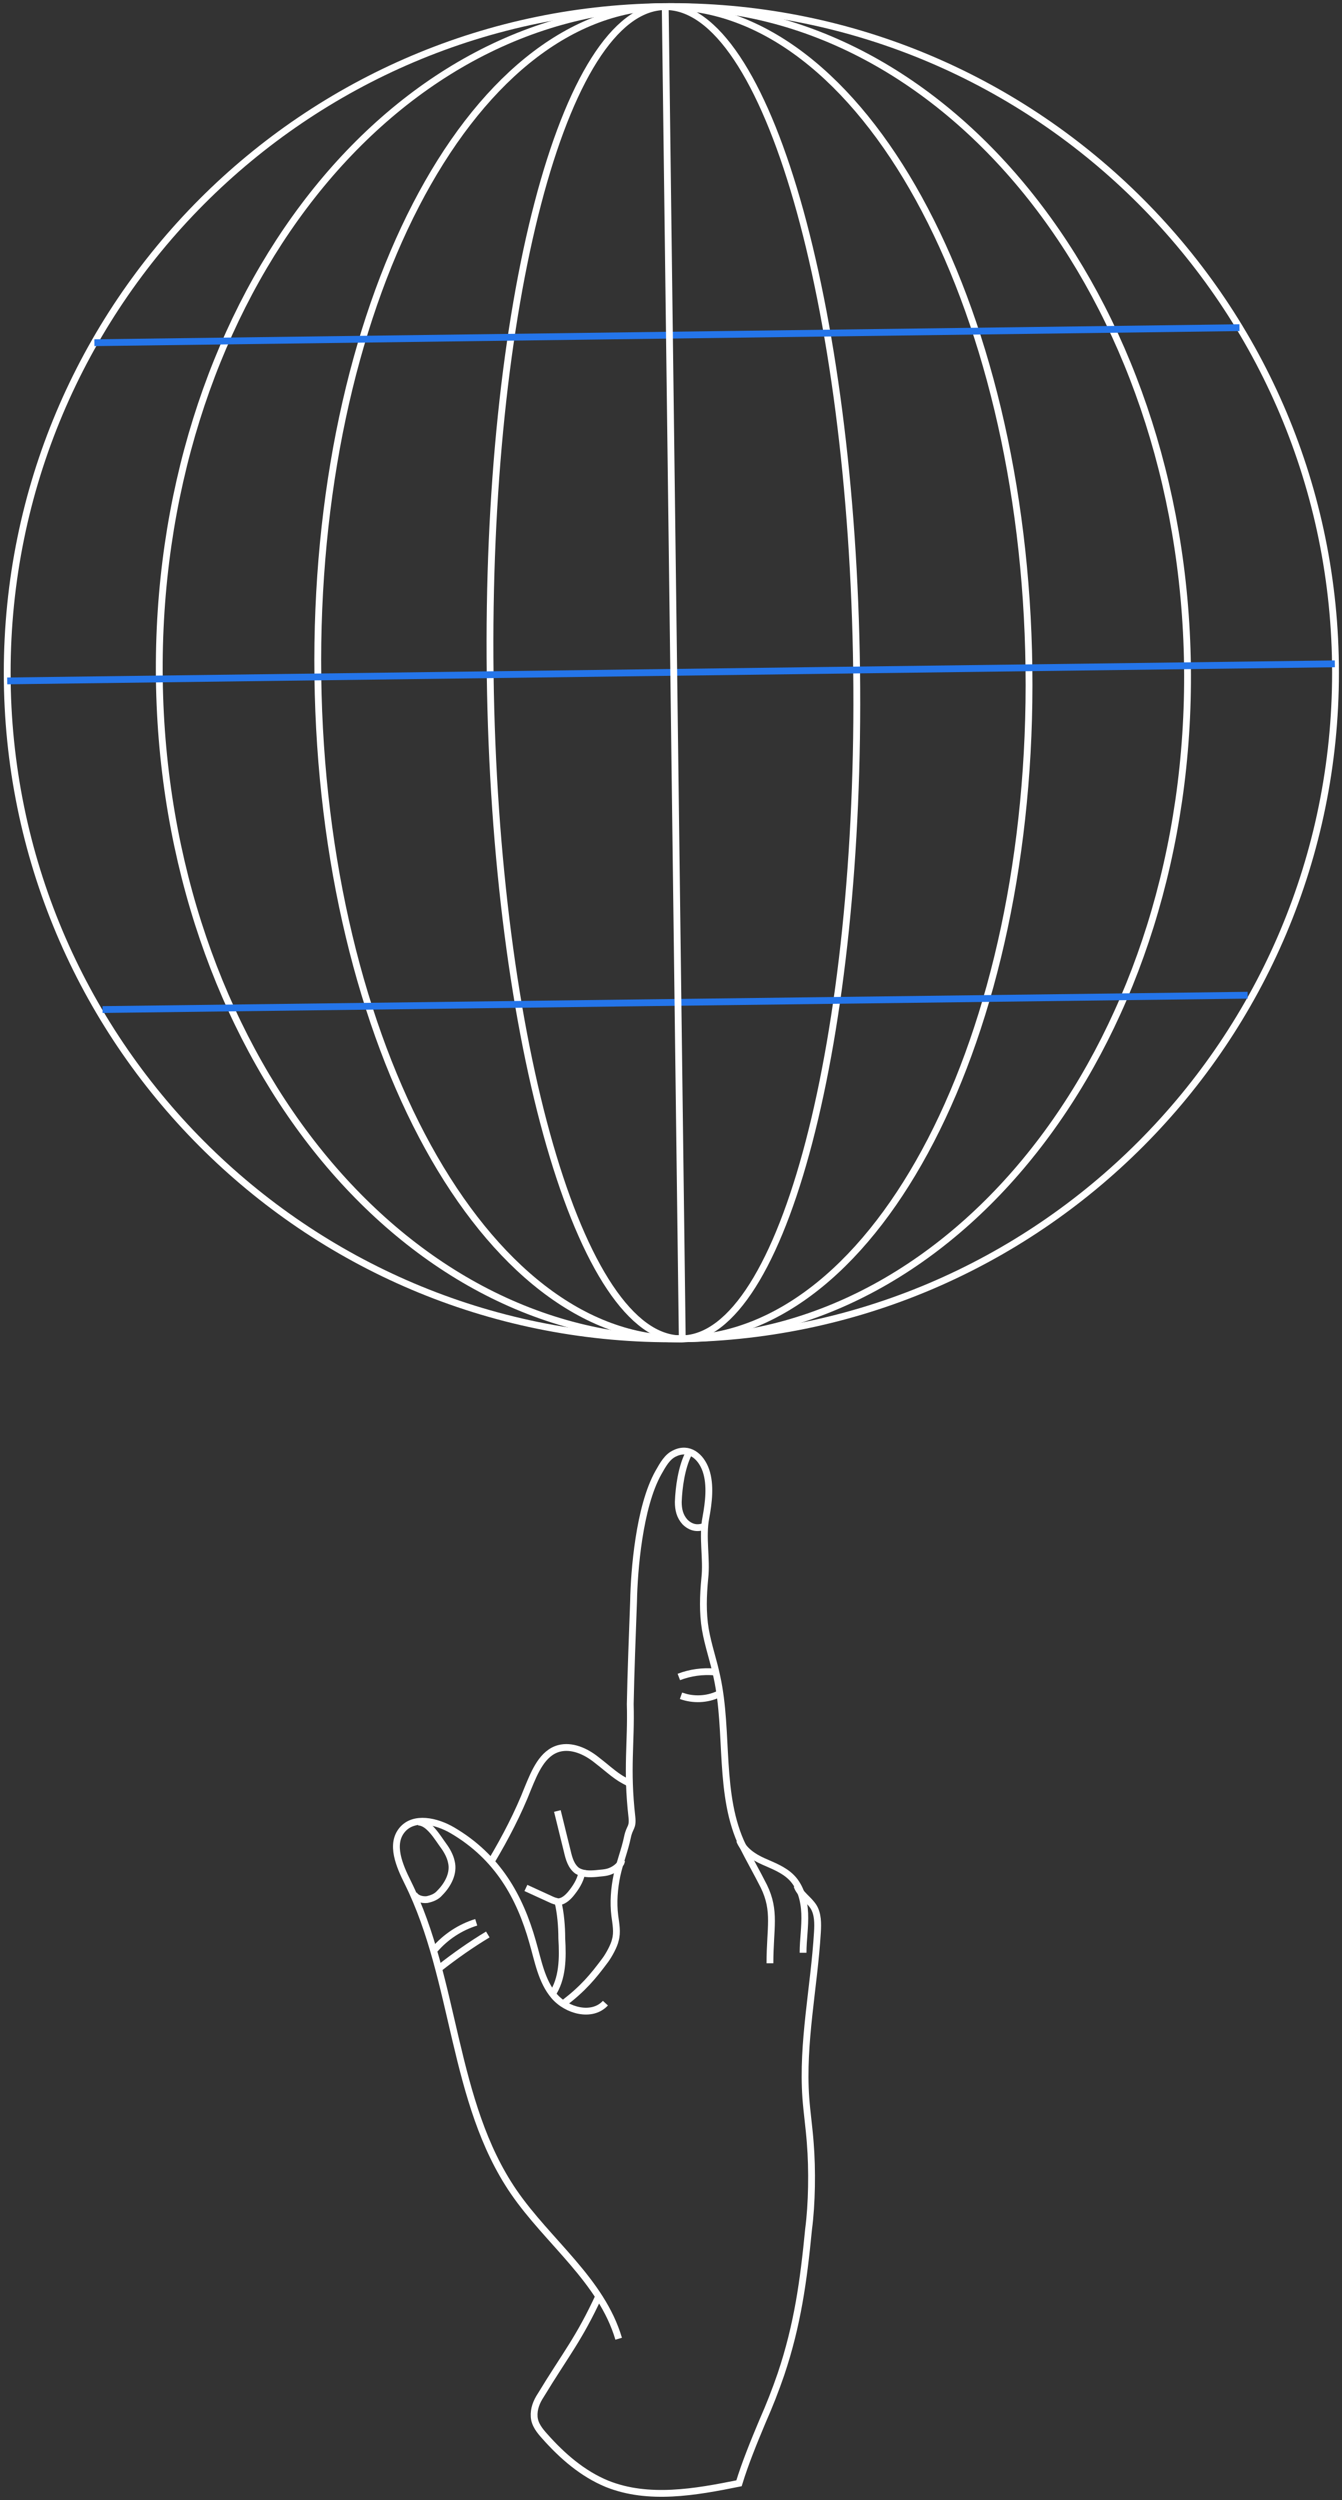 <svg width="197" height="367" viewBox="0 0 197 367" fill="none" xmlns="http://www.w3.org/2000/svg">
<rect x="0" y="0" width="197" height="367" fill="#333333" stroke="none"/>
<path d="M100.786 249.168C100.542 249.086 100.218 249.005 99.975 248.924C101.758 249.574 103.784 249.493 105.486 248.68" stroke="white" stroke-miterlimit="10"/>
<path d="M99.651 246.16C101.353 245.509 103.136 245.266 105 245.428" stroke="white" stroke-miterlimit="10"/>
<path d="M116.995 276.806C117.4 278.025 118.697 278.757 119.426 279.895C120.075 280.952 120.075 282.333 119.994 283.634C119.507 291.763 117.724 299.811 118.292 307.94C118.454 310.134 118.778 312.329 118.94 314.524C119.264 318.507 119.183 323.547 118.697 327.205C117.967 334.765 117.076 341.268 114.644 348.503C113.834 350.86 112.942 353.136 111.97 355.331C110.673 358.42 109.376 361.59 108.485 364.517C102.082 365.817 95.193 367.037 89.114 364.598C85.548 363.135 82.549 360.534 79.956 357.607C79.226 356.794 78.497 355.9 78.415 354.762C78.335 353.624 78.74 352.567 79.388 351.592C83.035 345.576 84.981 343.382 87.979 336.879" stroke="white" stroke-miterlimit="10"/>
<path d="M108.566 270.14C109.133 271.603 110.592 272.579 112.051 273.229C113.51 273.879 115.05 274.448 116.185 275.587C117.562 276.968 118.049 279.001 118.13 280.87C118.211 282.821 117.887 284.691 117.887 286.642" stroke="white" stroke-miterlimit="10"/>
<path d="M81.901 279.163C82.306 280.789 82.468 282.821 82.468 284.528C82.63 287.373 82.63 290.462 81.009 292.82" stroke="white" stroke-miterlimit="10"/>
<path d="M77.2 277.131C78.416 277.7 79.713 278.269 80.928 278.838C81.253 279.001 81.577 279.082 81.901 279.163C82.63 279.163 83.279 278.594 83.765 278.025C84.495 277.131 85.143 276.156 85.386 275.018C85.386 275.018 85.386 275.018 85.305 275.018" stroke="white" stroke-miterlimit="10"/>
<path d="M81.82 265.832C82.306 267.783 82.792 269.815 83.279 271.766C83.522 272.823 83.846 273.961 84.738 274.611C85.548 275.099 86.521 275.099 87.493 275.017C88.142 274.936 88.871 274.936 89.519 274.692C90.168 274.448 90.735 274.042 91.141 273.473C91.222 273.31 91.222 273.148 91.303 272.985" stroke="white" stroke-miterlimit="10"/>
<path d="M72.175 273.148C74.201 269.734 76.066 266.157 77.525 262.418C78.497 260.06 79.632 257.296 82.063 256.646C83.927 256.158 85.954 257.053 87.493 258.272C89.601 259.898 90.492 260.873 92.275 261.686C92.275 261.767 92.356 261.849 92.356 261.849" stroke="white" stroke-miterlimit="10"/>
<path d="M82.793 294.039C85.548 291.926 87.007 290.219 88.871 287.699C89.357 287.048 90.168 285.585 90.33 284.772C90.654 283.634 90.411 282.415 90.249 281.195C90.006 279.244 90.168 277.212 90.573 275.261C90.978 273.392 91.708 271.603 92.113 269.652C92.437 268.108 92.924 268.352 92.761 266.726C91.951 259.572 92.68 255.914 92.518 250.143C92.599 245.753 92.843 239.413 93.005 235.023C93.086 230.634 93.815 221.204 96.652 216.164C97.3 215.026 97.949 213.807 99.083 213.319C101.11 212.343 102.893 213.725 103.622 215.839C104.351 217.952 104.027 220.554 103.622 222.748C103.055 225.675 103.784 228.764 103.46 231.69C103.217 234.21 103.136 236.73 103.541 239.169C103.946 241.526 104.757 243.802 105.243 246.16C107.026 254.37 105.405 263.556 109.052 271.034C109.944 272.823 111.241 275.099 112.132 276.887C113.915 280.545 113.024 282.984 113.024 288.186" stroke="white" stroke-miterlimit="10"/>
<path d="M63.827 286.154C65.448 284.284 67.555 282.903 69.906 282.171" stroke="white" stroke-miterlimit="10"/>
<path d="M64.476 288.918C66.745 287.13 69.176 285.423 71.608 283.959" stroke="white" stroke-miterlimit="10"/>
<path d="M60.747 278.025C61.071 278.675 61.963 278.919 62.692 278.838C63.422 278.675 64.07 278.432 64.556 277.863C65.772 276.643 66.664 274.936 66.258 273.31C66.096 272.497 65.61 271.603 65.124 270.953C64.232 269.734 62.935 267.458 61.395 267.458" stroke="white" stroke-miterlimit="10"/>
<path d="M90.816 343.3C88.304 334.765 80.442 329.075 75.417 321.759C66.34 308.509 66.988 290.706 59.856 276.318C58.64 273.879 57.262 270.709 59.045 268.596C60.747 266.563 64.07 267.295 66.421 268.677C73.067 272.579 76.309 278.432 78.173 285.016C78.983 287.78 79.469 290.788 81.334 292.982C83.198 295.177 86.926 296.153 88.871 294.039" stroke="white" stroke-miterlimit="10"/>
<path d="M101.028 213.482C100.056 215.433 99.65 218.278 99.569 220.472C99.569 221.61 99.812 222.586 100.542 223.399C101.352 224.212 102.325 224.456 103.379 224.049" stroke="white" stroke-miterlimit="10"/>
<path d="M98.553 196.532C152.399 196.532 196.049 152.752 196.049 98.747C196.049 44.742 152.399 0.962 98.553 0.962C44.708 0.962 1.057 44.742 1.057 98.747C1.057 152.752 44.708 196.532 98.553 196.532Z" stroke="white" stroke-miterlimit="10"/>
<path d="M100.102 196.521C128.927 196.15 151.735 152.074 151.044 98.074C150.354 44.075 126.427 0.6 97.602 0.971C68.777 1.341 45.969 45.417 46.659 99.417C47.35 153.417 71.277 196.892 100.102 196.521Z" stroke="white" stroke-miterlimit="10"/>
<path d="M100.102 196.521C141.779 195.985 175.005 151.775 174.315 97.775C173.624 43.776 139.279 0.435 97.602 0.971C55.925 1.507 22.699 45.717 23.389 99.716C24.08 153.716 58.425 197.057 100.102 196.521Z" stroke="white" stroke-miterlimit="10"/>
<path d="M100.102 196.521C114.956 196.33 126.438 152.399 125.747 98.4C125.057 44.4 112.456 0.779 97.602 0.97C82.748 1.162 71.266 45.092 71.956 99.092C72.647 153.091 85.248 196.712 100.102 196.521Z" stroke="white" stroke-miterlimit="10"/>
<path d="M13.856 50.306L181.949 48.099" stroke="#2475EA" stroke-miterlimit="10"/>
<path d="M15.056 148.191L183.149 146.085" stroke="#2475EA" stroke-miterlimit="10"/>
<path d="M1.057 99.95L195.949 97.443" stroke="#2475EA" stroke-miterlimit="10"/>
<path d="M97.653 0.962L100.153 196.432" stroke="white" stroke-miterlimit="10"/>
</svg>
